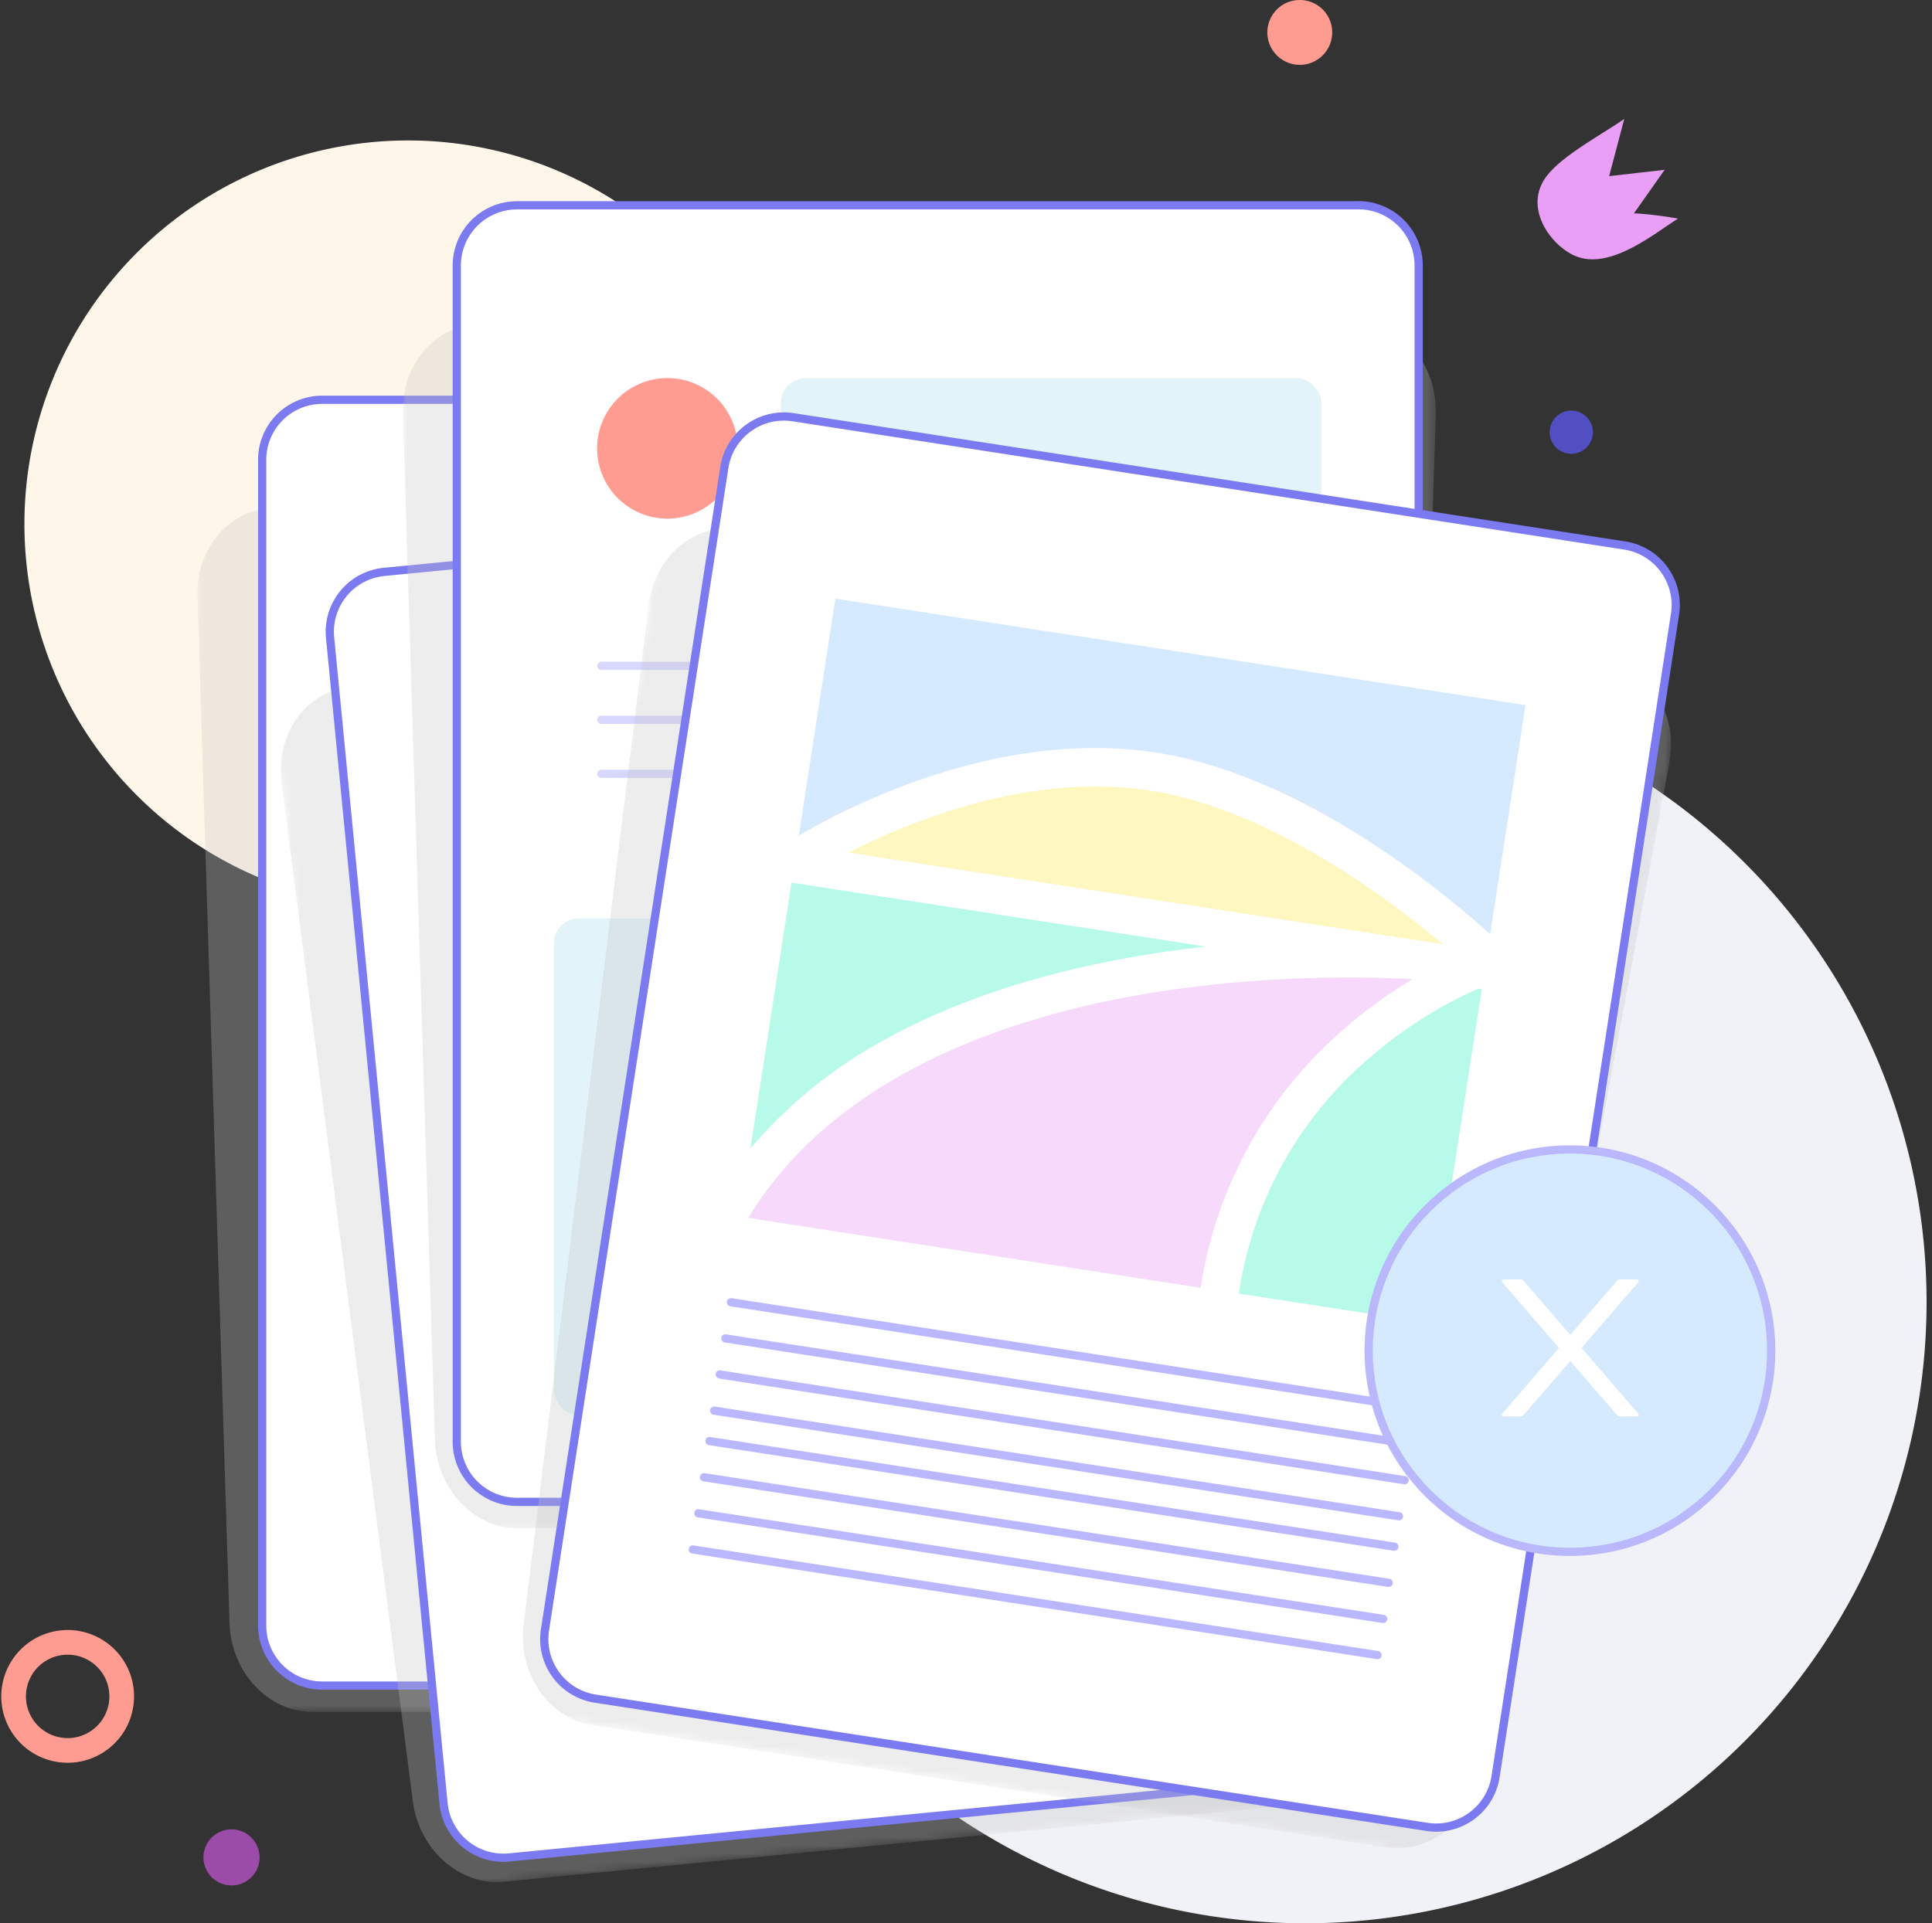 <svg xmlns="http://www.w3.org/2000/svg" width="235" height="234" fill="none"><rect width="100%" height="100%" fill="#333333" stroke="none"/><path fill="#FFF6EA" d="M49.64 110.43a46.67 46.67 0 1 0 0-93.34 46.67 46.67 0 0 0 0 93.34Z"/><path fill="#F1F2F7" d="M158.75 234a75.59 75.59 0 1 0 0-151.18 75.59 75.59 0 0 0 0 151.18Z"/><path fill="#9B4CA8" d="M31.48 226.77a3.4 3.4 0 1 0-6.64-1.57 3.4 3.4 0 0 0 6.64 1.57Z"/><path stroke="#FF9C91" stroke-width="3" d="M8.23 212.97a6.57 6.57 0 1 0 0-13.15 6.57 6.57 0 0 0 0 13.15Z"/><path fill="#FF9C91" d="M158.1 7.89a3.94 3.94 0 1 0 0-7.89 3.94 3.94 0 0 0 0 7.89Z"/><path fill="#514FC2" d="M190.96 55.21a2.63 2.63 0 1 0 0-5.25 2.63 2.63 0 0 0 0 5.25Z"/><path fill="#E89FF5" d="M191.57 31.13c-2.96-1.3-6.32-5.86-3.47-9.67 1.94-2.6 7.08-5.28 9.47-7l-1.84 6.97 6.75-.77-3.74 5.3c.6 0 2.51.14 5.37.63-2.75 1.71-8.3 6.4-12.55 4.53Z"/><g opacity=".3" style="mix-blend-mode:multiply"><mask id="a" width="126" height="148" x="24" y="61" maskUnits="userSpaceOnUse" style="mask-type:luminance"><path fill="#fff" d="M149.66 61.79H24.01v146.5h125.65V61.8Z"/></mask><g mask="url(#a)"><path fill="#C3C3C3" d="M149.65 72.57c.19-5.93-4.04-10.78-9.39-10.78H33.4c-5.35 0-9.57 4.85-9.38 10.78l3.9 124.93c.18 5.94 4.71 10.79 10.06 10.79h97.73c5.35 0 9.87-4.85 10.06-10.79l3.9-124.93Z"/></g></g><path fill="#fff" d="M141.57 48.64H39.21a7.3 7.3 0 0 0-7.32 7.28V197.8a7.3 7.3 0 0 0 7.32 7.28h102.36a7.3 7.3 0 0 0 7.32-7.29V55.92a7.3 7.3 0 0 0-7.32-7.28Z"/><path stroke="#7C7AF0" stroke-miterlimit="10" d="M141.57 48.64H39.21a7.3 7.3 0 0 0-7.32 7.28V197.8a7.3 7.3 0 0 0 7.32 7.28h102.36a7.3 7.3 0 0 0 7.32-7.29V55.92a7.3 7.3 0 0 0-7.32-7.28Z"/><g opacity=".3" style="mix-blend-mode:multiply"><mask id="b" width="140" height="159" x="33" y="72" maskUnits="userSpaceOnUse" style="mask-type:luminance"><path fill="#fff" d="M158.27 72.3 33.2 84.48 47.4 230.3l125.05-12.18-14.2-145.82Z"/></mask><g mask="url(#b)"><path fill="#C3C3C3" d="M159.3 83.05c-.38-5.92-5.06-10.34-10.38-9.83L42.55 83.57c-5.32.51-9.06 5.76-8.3 11.64l15.97 123.97c.76 5.9 5.74 10.28 11.06 9.77l97.26-9.47c5.33-.51 9.36-5.78 8.98-11.71L159.3 83.05Z"/></g></g><path fill="#fff" d="m148.55 59.68-101.83 9.9a7.32 7.32 0 0 0-6.57 8l13.8 141.84a7.32 7.32 0 0 0 8 6.57l101.83-9.91a7.32 7.32 0 0 0 6.57-8l-13.8-141.83a7.32 7.32 0 0 0-8-6.57Z"/><path stroke="#7C7AF0" stroke-miterlimit="10" d="m148.55 59.68-101.83 9.9a7.32 7.32 0 0 0-6.57 8l13.8 141.84a7.32 7.32 0 0 0 8 6.57l101.83-9.91a7.32 7.32 0 0 0 6.57-8l-13.8-141.83a7.32 7.32 0 0 0-8-6.57Z"/><g opacity=".3" style="mix-blend-mode:multiply"><mask id="c" width="127" height="147" x="48" y="39" maskUnits="userSpaceOnUse" style="mask-type:luminance"><path fill="#fff" d="M174.63 39.44H48.98v146.5h125.65V39.45Z"/></mask><g mask="url(#c)"><path fill="#C3C3C3" d="M174.63 50.23c.18-5.93-4.04-10.78-9.4-10.78H58.39c-5.35 0-9.58 4.85-9.39 10.78l3.9 124.93c.19 5.94 4.71 10.79 10.06 10.79h97.73c5.35 0 9.88-4.85 10.06-10.79l3.9-124.93h-.01Z"/></g></g><path fill="#fff" d="M165.24 24.98H62.88a7.33 7.33 0 0 0-7.32 7.34v143.06a7.33 7.33 0 0 0 7.32 7.35h102.36a7.33 7.33 0 0 0 7.32-7.34V32.31a7.33 7.33 0 0 0-7.32-7.34Z"/><path stroke="#7C7AF0" stroke-miterlimit="10" d="M165.24 24.98H62.88a7.33 7.33 0 0 0-7.32 7.34v143.06a7.33 7.33 0 0 0 7.32 7.35h102.36a7.33 7.33 0 0 0 7.32-7.34V32.31a7.33 7.33 0 0 0-7.32-7.34Z"/><path fill="#FF9C91" d="M81.19 63.1a8.55 8.55 0 1 0-.02-17.1 8.55 8.55 0 0 0 .02 17.1Z"/><path stroke="#D7D7FF" stroke-linecap="round" d="M73.15 81.01h56.84M73.15 87.58h42.38M73.15 94.15h30.55"/><rect width="93.34" height="60.47" x="67.39" y="111.74" fill="#E2F3F9" rx="3"/><rect width="65.73" height="17.09" x="94.99" y="46.01" fill="#E2F3F9" rx="3"/><g opacity=".3" style="mix-blend-mode:multiply"><mask id="d" width="147" height="165" x="58" y="62" maskUnits="userSpaceOnUse" style="mask-type:luminance"><path fill="#fff" d="M204.7 82.1 80.53 62.92l-22.34 144.8 124.19 19.16 22.34-144.8Z"/></mask><g mask="url(#d)"><path fill="#C3C3C3" d="M203.05 92.76c1.1-5.84-2.34-11.28-7.63-12.1L89.81 64.38c-5.3-.81-10.2 3.34-10.92 9.23l-15.2 124.07c-.72 5.89 3.01 11.37 8.3 12.19l96.58 14.9c5.3.82 10.5-3.29 11.6-9.12l22.9-122.88h-.02Z"/></g></g><path fill="#fff" d="M197.63 66.37 96.45 50.76a7.33 7.33 0 0 0-8.35 6.14L66.29 198.3a7.33 7.33 0 0 0 6.12 8.37l101.16 15.6c4 .62 7.74-2.13 8.35-6.14l21.82-141.39c.62-4-2.12-7.76-6.12-8.37Z"/><path stroke="#7C7AF0" stroke-miterlimit="10" d="M197.63 66.37 96.45 50.76a7.33 7.33 0 0 0-8.35 6.14L66.29 198.3a7.33 7.33 0 0 0 6.12 8.37l101.16 15.6c4 .62 7.74-2.13 8.35-6.14l21.82-141.39c.62-4-2.12-7.76-6.12-8.37Z"/><path stroke="#B9B8FD" stroke-linecap="round" d="m88.91 158.44 83.3 12.85M88.23 162.84l83.3 12.85M87.55 167.23l83.3 12.86M86.87 171.63l83.3 12.85M86.3 175.33l83.3 12.85M85.63 179.73l83.29 12.85M84.95 184.12l83.29 12.85M84.27 188.52l83.29 12.85"/><path fill="#FFF7C0" d="M138.95 96.05c-14.2-1.84-28.21 3.84-35.75 7.68l72.3 11.15c-7.73-6.47-22.18-16.97-36.55-18.83Z"/><path fill="#B7FAEA" d="M166.55 128.74a46.54 46.54 0 0 0-15.86 28.65l23.27 3.59 6.27-40.63-.37-.06c-1.72.71-7.41 3.3-13.31 8.45ZM107.9 126.34c8.15-4.48 18.02-7.78 29.3-9.8 3.27-.59 6.46-1.03 9.5-1.37l-50.42-7.78-5 32.34a57.25 57.25 0 0 1 16.61-13.39Z"/><path fill="#F6D9FB" d="M171.82 119.14c-4.04-.24-18.2-.8-33.87 2.02-15.92 2.87-36.56 9.9-46.93 27.02l55.02 8.5a51.9 51.9 0 0 1 17.55-31.59c2.93-2.54 5.8-4.5 8.23-5.95Z"/><path fill="#D5E9FF" d="m181.26 113.64 4.3-27.85-83.95-12.95-4.45 28.82c6.17-3.62 23.8-12.66 42.4-10.25 17.65 2.29 34.69 15.95 41.7 22.23Z"/><circle cx="190.96" cy="164.33" r="24.48" fill="#D5E9FF" stroke="#B9B8FD"/><path fill="#fff" d="m192.37 164 6.91-8c.12-.13.02-.33-.16-.33h-2.1a.43.43 0 0 0-.32.14l-5.7 6.6-5.7-6.6a.42.42 0 0 0-.32-.14h-2.1c-.18 0-.28.2-.16.33l6.9 8-6.9 8a.2.2 0 0 0 .05.3.2.2 0 0 0 .1.03h2.1c.13 0 .25-.05.33-.14l5.7-6.6 5.7 6.6c.08.09.2.14.32.14h2.1c.18 0 .28-.2.16-.33l-6.9-8Z"/></svg>
